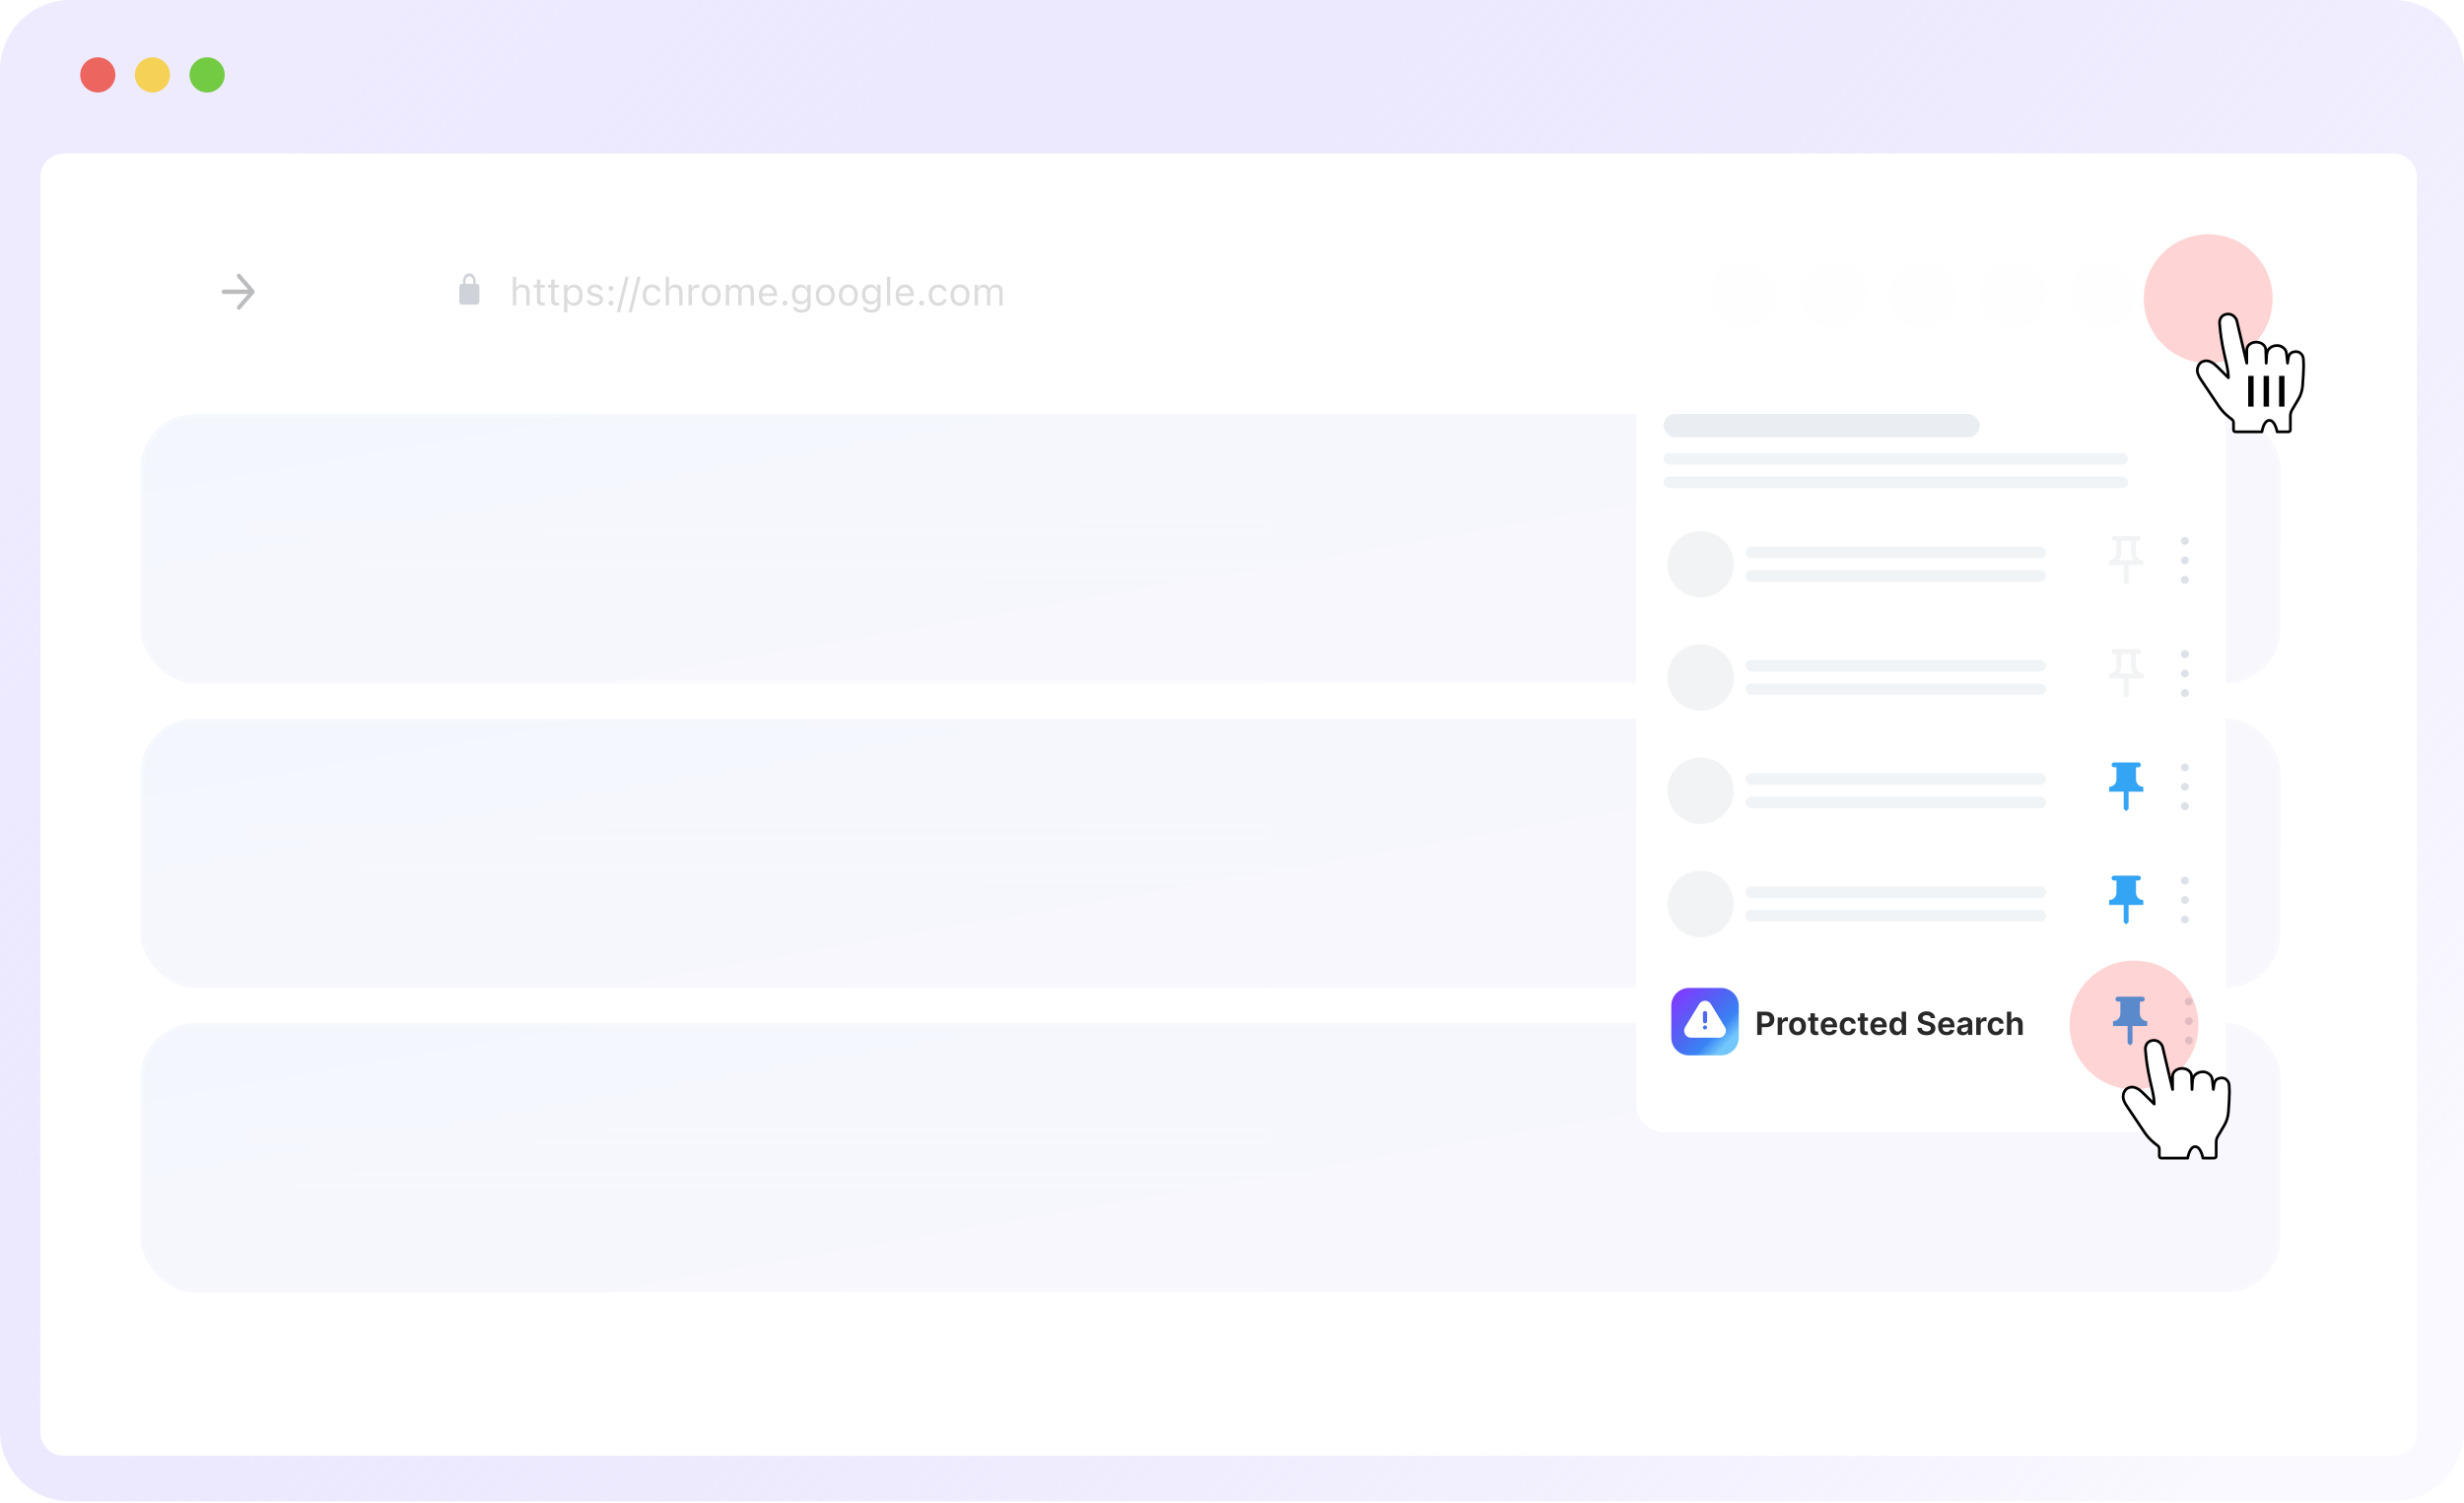 <svg width="631" height="385" viewBox="0 0 631 385" fill="none" xmlns="http://www.w3.org/2000/svg">
<path fill-rule="evenodd" clip-rule="evenodd" d="M18 0C8.059 0 0 8.059 0 18V366.476C0 376.417 8.059 384.476 18 384.476H613C622.941 384.476 631 376.417 631 366.476V18C631 8.059 622.941 0 613 0H18ZM16.345 39.322C13.031 39.322 10.345 42.008 10.345 45.322V366.825C10.345 370.139 13.031 372.825 16.345 372.825H612.932C616.246 372.825 618.932 370.139 618.932 366.825V45.322C618.932 42.008 616.246 39.322 612.932 39.322H16.345Z" fill="url(#paint0_linear_288_576)"/>
<circle cx="25.044" cy="19.185" r="4.5" fill="#EC655F"/>
<circle cx="39.044" cy="19.185" r="4.5" fill="#F5D156"/>
<circle cx="53.044" cy="19.185" r="4.5" fill="#73CB44"/>
<g filter="url(#filter0_b_288_576)">
<rect x="20.394" y="47.672" width="590.213" height="314.515" rx="5" fill="white" fill-opacity="0.11"/>
</g>
<rect x="105" y="60" width="324" height="30" rx="15" fill="white" fill-opacity="0.13"/>
<path fill-rule="evenodd" clip-rule="evenodd" d="M120.191 70C119.301 70 118.581 70.853 118.581 71.905V72.667H118.259C117.903 72.667 117.615 73.008 117.615 73.429V77.238C117.615 77.659 117.903 78 118.259 78H122.122C122.478 78 122.766 77.659 122.766 77.238V73.429C122.766 73.008 122.478 72.667 122.122 72.667H121.8V71.905C121.8 70.853 121.08 70 120.191 70ZM121.156 72.667V71.905C121.156 71.274 120.724 70.762 120.191 70.762C119.657 70.762 119.225 71.274 119.225 71.905V72.667H121.156Z" fill="#CFD3D9"/>
<path d="M131.332 78.215H132.182V75.1C132.182 74.177 132.714 73.611 133.554 73.611C134.394 73.611 134.785 74.065 134.785 75.012V78.215H135.634V74.807C135.634 73.557 134.975 72.859 133.793 72.859C133.017 72.859 132.524 73.186 132.26 73.742H132.182V70.862H131.332V78.215ZM139.042 78.254C139.208 78.254 139.37 78.235 139.536 78.205V77.483C139.379 77.497 139.296 77.502 139.145 77.502C138.598 77.502 138.383 77.253 138.383 76.633V73.654H139.536V72.951H138.383V71.589H137.504V72.951H136.674V73.654H137.504V76.848C137.504 77.854 137.958 78.254 139.042 78.254ZM142.675 78.254C142.841 78.254 143.002 78.235 143.168 78.205V77.483C143.012 77.497 142.929 77.502 142.778 77.502C142.231 77.502 142.016 77.253 142.016 76.633V73.654H143.168V72.951H142.016V71.589H141.137V72.951H140.307V73.654H141.137V76.848C141.137 77.854 141.591 78.254 142.675 78.254ZM144.438 79.973H145.287V77.385H145.366C145.654 77.947 146.284 78.308 147.006 78.308C148.344 78.308 149.213 77.239 149.213 75.588V75.578C149.213 73.938 148.339 72.859 147.006 72.859C146.274 72.859 145.688 73.205 145.366 73.791H145.287V72.951H144.438V79.973ZM146.811 77.556C145.854 77.556 145.268 76.804 145.268 75.588V75.578C145.268 74.362 145.854 73.611 146.811 73.611C147.773 73.611 148.344 74.353 148.344 75.578V75.588C148.344 76.814 147.773 77.556 146.811 77.556ZM152.348 78.308C153.544 78.308 154.457 77.658 154.457 76.721V76.711C154.457 75.959 153.979 75.529 152.988 75.29L152.177 75.095C151.557 74.944 151.293 74.719 151.293 74.362V74.353C151.293 73.889 151.752 73.567 152.377 73.567C153.012 73.567 153.422 73.855 153.535 74.27H154.37C154.252 73.41 153.486 72.859 152.382 72.859C151.264 72.859 150.424 73.518 150.424 74.392V74.397C150.424 75.154 150.869 75.583 151.855 75.818L152.67 76.013C153.32 76.169 153.588 76.418 153.588 76.775V76.784C153.588 77.263 153.085 77.6 152.377 77.6C151.703 77.6 151.284 77.312 151.142 76.872H150.273C150.37 77.742 151.176 78.308 152.348 78.308ZM156.469 74.485C156.821 74.485 157.104 74.197 157.104 73.85C157.104 73.498 156.821 73.215 156.469 73.215C156.122 73.215 155.834 73.498 155.834 73.85C155.834 74.197 156.122 74.485 156.469 74.485ZM156.469 78.264C156.821 78.264 157.104 77.976 157.104 77.629C157.104 77.278 156.821 76.994 156.469 76.994C156.122 76.994 155.834 77.278 155.834 77.629C155.834 77.976 156.122 78.264 156.469 78.264ZM160.995 70.862H160.18L157.953 79.973H158.769L160.995 70.862ZM164.042 70.862H163.227L161 79.973H161.816L164.042 70.862ZM166.992 78.308C168.256 78.308 168.964 77.629 169.179 76.677L169.189 76.623L168.349 76.628L168.339 76.657C168.144 77.243 167.695 77.556 166.987 77.556C166.049 77.556 165.444 76.779 165.444 75.569V75.559C165.444 74.372 166.039 73.611 166.987 73.611C167.744 73.611 168.212 74.031 168.344 74.548L168.349 74.563H169.194L169.189 74.533C169.033 73.596 168.266 72.859 166.987 72.859C165.512 72.859 164.575 73.923 164.575 75.559V75.569C164.575 77.239 165.517 78.308 166.992 78.308ZM170.483 78.215H171.332V75.1C171.332 74.177 171.865 73.611 172.704 73.611C173.544 73.611 173.935 74.065 173.935 75.012V78.215H174.785V74.807C174.785 73.557 174.125 72.859 172.944 72.859C172.167 72.859 171.674 73.186 171.411 73.742H171.332V70.862H170.483V78.215ZM176.323 78.215H177.172V74.953C177.172 74.182 177.748 73.669 178.559 73.669C178.745 73.669 178.906 73.689 179.081 73.718V72.893C178.998 72.878 178.818 72.859 178.657 72.859C177.944 72.859 177.451 73.181 177.25 73.733H177.172V72.951H176.323V78.215ZM182.148 78.308C183.647 78.308 184.575 77.273 184.575 75.588V75.578C184.575 73.889 183.647 72.859 182.148 72.859C180.649 72.859 179.721 73.889 179.721 75.578V75.588C179.721 77.273 180.649 78.308 182.148 78.308ZM182.148 77.556C181.152 77.556 180.59 76.828 180.59 75.588V75.578C180.59 74.333 181.152 73.611 182.148 73.611C183.144 73.611 183.705 74.333 183.705 75.578V75.588C183.705 76.828 183.144 77.556 182.148 77.556ZM185.893 78.215H186.743V74.953C186.743 74.211 187.265 73.611 187.953 73.611C188.618 73.611 189.047 74.016 189.047 74.641V78.215H189.897V74.831C189.897 74.162 190.38 73.611 191.113 73.611C191.855 73.611 192.211 73.996 192.211 74.773V78.215H193.061V74.577C193.061 73.474 192.46 72.859 191.386 72.859C190.659 72.859 190.058 73.225 189.775 73.781H189.697C189.453 73.235 188.954 72.859 188.242 72.859C187.553 72.859 187.055 73.186 186.821 73.752H186.743V72.951H185.893V78.215ZM196.743 78.308C197.983 78.308 198.735 77.605 198.915 76.892L198.925 76.853H198.076L198.056 76.897C197.914 77.214 197.475 77.551 196.762 77.551C195.825 77.551 195.224 76.916 195.2 75.827H198.989V75.495C198.989 73.923 198.12 72.859 196.689 72.859C195.258 72.859 194.33 73.972 194.33 75.598V75.603C194.33 77.253 195.239 78.308 196.743 78.308ZM196.684 73.615C197.46 73.615 198.036 74.109 198.124 75.149H195.214C195.307 74.148 195.903 73.615 196.684 73.615ZM201 78.264C201.352 78.264 201.635 77.976 201.635 77.629C201.635 77.278 201.352 76.994 201 76.994C200.654 76.994 200.366 77.278 200.366 77.629C200.366 77.976 200.654 78.264 201 78.264ZM205.248 80.071C206.684 80.071 207.592 79.319 207.592 78.142V72.951H206.743V73.821H206.684C206.362 73.225 205.786 72.859 205.043 72.859C203.666 72.859 202.817 73.928 202.817 75.403V75.412C202.817 76.887 203.661 77.942 205.024 77.942C205.746 77.942 206.342 77.615 206.674 77.033H206.752V78.098C206.752 78.874 206.191 79.319 205.248 79.319C204.492 79.319 204.023 79.035 203.93 78.635L203.925 78.63H203.046L203.036 78.635C203.168 79.499 203.979 80.071 205.248 80.071ZM205.209 77.19C204.233 77.19 203.686 76.457 203.686 75.412V75.403C203.686 74.358 204.233 73.611 205.209 73.611C206.181 73.611 206.772 74.358 206.772 75.403V75.412C206.772 76.457 206.186 77.19 205.209 77.19ZM211.337 78.308C212.836 78.308 213.764 77.273 213.764 75.588V75.578C213.764 73.889 212.836 72.859 211.337 72.859C209.838 72.859 208.911 73.889 208.911 75.578V75.588C208.911 77.273 209.838 78.308 211.337 78.308ZM211.337 77.556C210.341 77.556 209.78 76.828 209.78 75.588V75.578C209.78 74.333 210.341 73.611 211.337 73.611C212.333 73.611 212.895 74.333 212.895 75.578V75.588C212.895 76.828 212.333 77.556 211.337 77.556ZM217.245 78.308C218.745 78.308 219.672 77.273 219.672 75.588V75.578C219.672 73.889 218.745 72.859 217.245 72.859C215.746 72.859 214.819 73.889 214.819 75.578V75.588C214.819 77.273 215.746 78.308 217.245 78.308ZM217.245 77.556C216.249 77.556 215.688 76.828 215.688 75.588V75.578C215.688 74.333 216.249 73.611 217.245 73.611C218.242 73.611 218.803 74.333 218.803 75.578V75.588C218.803 76.828 218.242 77.556 217.245 77.556ZM223.159 80.071C224.594 80.071 225.502 79.319 225.502 78.142V72.951H224.653V73.821H224.594C224.272 73.225 223.696 72.859 222.953 72.859C221.577 72.859 220.727 73.928 220.727 75.403V75.412C220.727 76.887 221.572 77.942 222.934 77.942C223.657 77.942 224.252 77.615 224.584 77.033H224.662V78.098C224.662 78.874 224.101 79.319 223.159 79.319C222.402 79.319 221.933 79.035 221.84 78.635L221.835 78.63H220.956L220.947 78.635C221.078 79.499 221.889 80.071 223.159 80.071ZM223.12 77.19C222.143 77.19 221.596 76.457 221.596 75.412V75.403C221.596 74.358 222.143 73.611 223.12 73.611C224.091 73.611 224.682 74.358 224.682 75.403V75.412C224.682 76.457 224.096 77.19 223.12 77.19ZM227.133 78.215H227.983V70.862H227.133V78.215ZM231.762 78.308C233.002 78.308 233.754 77.605 233.935 76.892L233.945 76.853H233.095L233.076 76.897C232.934 77.214 232.495 77.551 231.782 77.551C230.844 77.551 230.244 76.916 230.219 75.827H234.008V75.495C234.008 73.923 233.139 72.859 231.708 72.859C230.278 72.859 229.35 73.972 229.35 75.598V75.603C229.35 77.253 230.258 78.308 231.762 78.308ZM231.703 73.615C232.48 73.615 233.056 74.109 233.144 75.149H230.234C230.327 74.148 230.922 73.615 231.703 73.615ZM236.02 78.264C236.371 78.264 236.655 77.976 236.655 77.629C236.655 77.278 236.371 76.994 236.02 76.994C235.673 76.994 235.385 77.278 235.385 77.629C235.385 77.976 235.673 78.264 236.02 78.264ZM240.253 78.308C241.518 78.308 242.226 77.629 242.441 76.677L242.451 76.623L241.611 76.628L241.601 76.657C241.406 77.243 240.956 77.556 240.248 77.556C239.311 77.556 238.705 76.779 238.705 75.569V75.559C238.705 74.372 239.301 73.611 240.248 73.611C241.005 73.611 241.474 74.031 241.606 74.548L241.611 74.563H242.455L242.451 74.533C242.294 73.596 241.528 72.859 240.248 72.859C238.774 72.859 237.836 73.923 237.836 75.559V75.569C237.836 77.239 238.779 78.308 240.253 78.308ZM245.859 78.308C247.358 78.308 248.286 77.273 248.286 75.588V75.578C248.286 73.889 247.358 72.859 245.859 72.859C244.36 72.859 243.432 73.889 243.432 75.578V75.588C243.432 77.273 244.36 78.308 245.859 78.308ZM245.859 77.556C244.863 77.556 244.301 76.828 244.301 75.588V75.578C244.301 74.333 244.863 73.611 245.859 73.611C246.855 73.611 247.416 74.333 247.416 75.578V75.588C247.416 76.828 246.855 77.556 245.859 77.556ZM249.604 78.215H250.453V74.953C250.453 74.211 250.976 73.611 251.664 73.611C252.328 73.611 252.758 74.016 252.758 74.641V78.215H253.608V74.831C253.608 74.162 254.091 73.611 254.824 73.611C255.566 73.611 255.922 73.996 255.922 74.773V78.215H256.772V74.577C256.772 73.474 256.171 72.859 255.097 72.859C254.37 72.859 253.769 73.225 253.486 73.781H253.408C253.163 73.235 252.665 72.859 251.953 72.859C251.264 72.859 250.766 73.186 250.532 73.752H250.453V72.951H249.604V78.215Z" fill="#DDDCDC"/>
<path fill-rule="evenodd" clip-rule="evenodd" d="M40.454 70.24C40.642 70.463 40.639 70.821 40.448 71.041L37.731 74.152H43.995C44.264 74.152 44.481 74.405 44.481 74.718C44.481 75.03 44.264 75.284 43.995 75.284H37.736L40.447 78.37C40.639 78.589 40.642 78.947 40.455 79.171C40.267 79.394 39.96 79.398 39.768 79.18L36.203 75.123C36.11 75.016 36.057 74.871 36.057 74.719C36.057 74.566 36.109 74.421 36.202 74.314L39.767 70.233C39.958 70.014 40.266 70.017 40.454 70.24Z" fill="white"/>
<path fill-rule="evenodd" clip-rule="evenodd" d="M60.822 70.24C60.634 70.463 60.636 70.821 60.828 71.041L63.545 74.152H57.28C57.012 74.152 56.794 74.405 56.794 74.718C56.794 75.03 57.012 75.284 57.28 75.284H63.54L60.829 78.37C60.637 78.589 60.633 78.947 60.821 79.171C61.008 79.394 61.316 79.398 61.508 79.18L65.072 75.123C65.166 75.016 65.218 74.871 65.219 74.719C65.219 74.566 65.166 74.421 65.073 74.314L61.509 70.233C61.318 70.014 61.01 70.017 60.822 70.24Z" fill="#BABCBE"/>
<path d="M78.503 74.906C78.503 72.822 79.954 71.132 81.743 71.132C82.72 71.132 83.596 71.635 84.191 72.433L82.715 74.152H86.28V70L84.879 71.631C84.109 70.63 82.989 70 81.743 70C79.417 70 77.531 72.197 77.531 74.906C77.531 77.616 79.417 79.813 81.743 79.813C83.414 79.813 84.857 78.68 85.537 77.04C85.654 76.758 85.553 76.42 85.311 76.284C85.07 76.148 84.779 76.266 84.662 76.547C84.138 77.811 83.027 78.681 81.743 78.681C79.954 78.681 78.503 76.991 78.503 74.906Z" fill="white"/>
<g opacity="0.4">
<g filter="url(#filter1_b_288_576)">
<rect x="36" y="106" width="548" height="69" rx="14" fill="url(#paint1_linear_288_576)" fill-opacity="0.2"/>
<rect x="36.5" y="106.5" width="547" height="68" rx="13.5" stroke="white" stroke-opacity="0.2"/>
</g>
<g opacity="0.5" filter="url(#filter2_b_288_576)">
<rect x="64.234" y="133" width="261.844" height="4" rx="2" fill="white" fill-opacity="0.2"/>
<rect x="64.734" y="133.5" width="260.844" height="3" rx="1.5" stroke="white" stroke-opacity="0.16"/>
</g>
<g opacity="0.5" filter="url(#filter3_b_288_576)">
<rect x="64.234" y="144" width="301.335" height="4" rx="2" fill="white" fill-opacity="0.2"/>
<rect x="64.734" y="144.5" width="300.335" height="3" rx="1.5" stroke="white" stroke-opacity="0.16"/>
</g>
<g filter="url(#filter4_b_288_576)">
<rect x="36" y="184" width="548" height="69" rx="14" fill="url(#paint2_linear_288_576)" fill-opacity="0.2"/>
<rect x="36.5" y="184.5" width="547" height="68" rx="13.5" stroke="white" stroke-opacity="0.2"/>
</g>
<g opacity="0.5" filter="url(#filter5_b_288_576)">
<rect x="64.234" y="211" width="261.844" height="4" rx="2" fill="white" fill-opacity="0.2"/>
<rect x="64.734" y="211.5" width="260.844" height="3" rx="1.5" stroke="white" stroke-opacity="0.16"/>
</g>
<g opacity="0.5" filter="url(#filter6_b_288_576)">
<rect x="64.234" y="222" width="301.335" height="4" rx="2" fill="white" fill-opacity="0.2"/>
<rect x="64.734" y="222.5" width="300.335" height="3" rx="1.5" stroke="white" stroke-opacity="0.16"/>
</g>
<g filter="url(#filter7_b_288_576)">
<rect x="36" y="262" width="548" height="69" rx="14" fill="url(#paint3_linear_288_576)" fill-opacity="0.2"/>
<rect x="36.5" y="262.5" width="547" height="68" rx="13.5" stroke="white" stroke-opacity="0.2"/>
</g>
<g opacity="0.5" filter="url(#filter8_b_288_576)">
<rect x="64.234" y="289" width="261.844" height="4" rx="2" fill="white" fill-opacity="0.2"/>
<rect x="64.734" y="289.5" width="260.844" height="3" rx="1.5" stroke="white" stroke-opacity="0.16"/>
</g>
<g opacity="0.5" filter="url(#filter9_b_288_576)">
<rect x="64.234" y="300" width="301.335" height="4" rx="2" fill="white" fill-opacity="0.2"/>
<rect x="64.734" y="300.5" width="300.335" height="3" rx="1.5" stroke="white" stroke-opacity="0.16"/>
</g>
</g>
<circle cx="446.5" cy="75.5" r="8.5" fill="#F1F3F4" fill-opacity="0.04"/>
<circle cx="469.5" cy="75.5" r="8.5" fill="#F1F3F4" fill-opacity="0.04"/>
<circle cx="492.5" cy="75.5" r="8.5" fill="#F1F3F4" fill-opacity="0.04"/>
<circle cx="515.5" cy="75.5" r="8.5" fill="#F1F3F4" fill-opacity="0.04"/>
<circle cx="538.5" cy="75.5" r="8.5" fill="#F1F3F4" fill-opacity="0.04"/>
<path d="M558.269 81.875H555.188C554.904 81.875 554.656 81.766 554.444 81.547C554.231 81.329 554.125 81.066 554.125 80.759V77.643C554.644 77.584 555.09 77.38 555.462 77.032C555.834 76.683 556.02 76.256 556.02 75.748C556.02 75.24 555.834 74.812 555.462 74.464C555.09 74.116 554.644 73.912 554.125 73.853V70.737C554.125 70.465 554.231 70.22 554.444 70.002C554.656 69.783 554.904 69.674 555.188 69.674H558.304C558.434 69.202 558.658 68.815 558.977 68.514C559.296 68.213 559.691 68.062 560.164 68.062C560.624 68.062 561.037 68.213 561.403 68.514C561.769 68.815 562.017 69.202 562.147 69.674H565.264C565.535 69.674 565.78 69.783 565.998 70.002C566.217 70.22 566.326 70.465 566.326 70.737V73.853C566.798 73.983 567.185 74.231 567.486 74.597C567.787 74.963 567.938 75.376 567.938 75.837C567.938 76.309 567.787 76.704 567.486 77.023C567.185 77.342 566.798 77.566 566.326 77.696V80.812C566.326 81.096 566.217 81.344 565.998 81.556C565.78 81.769 565.535 81.875 565.264 81.875H562.182C562.123 81.308 561.899 80.851 561.509 80.503C561.12 80.154 560.671 79.98 560.164 79.98C559.715 79.98 559.302 80.154 558.924 80.503C558.546 80.851 558.328 81.308 558.269 81.875Z" fill="white"/>
<g filter="url(#filter10_d_288_576)">
<rect x="419" y="97" width="151" height="189" rx="7" fill="white"/>
</g>
<g clip-path="url(#clip0_288_576)">
<rect width="15" height="15" transform="translate(538 254)" fill="white"/>
<path d="M548.625 255.25H542.375C542.031 255.25 541.75 255.531 541.75 255.875C541.75 256.219 542.031 256.5 542.375 256.5H543V259.625C543 260.663 542.163 261.5 541.125 261.5V262.75H544.856V267.125L545.481 267.75L546.106 267.125V262.75H549.875V261.5C548.838 261.5 548 260.663 548 259.625V256.5H548.625C548.969 256.5 549.25 256.219 549.25 255.875C549.25 255.531 548.969 255.25 548.625 255.25Z" fill="#34A4F5"/>
</g>
<path d="M561.048 266.476C561.048 266.187 560.813 265.952 560.524 265.952C560.235 265.952 560 266.187 560 266.476C560 266.765 560.235 267 560.524 267C560.813 267 561.048 266.765 561.048 266.476Z" fill="#444444" stroke="#DDE2E9"/>
<path d="M561.048 261.5C561.048 261.211 560.813 260.976 560.524 260.976C560.235 260.976 560 261.211 560 261.5C560 261.789 560.235 262.024 560.524 262.024C560.813 262.024 561.048 261.789 561.048 261.5Z" fill="#444444" stroke="#DDE2E9"/>
<path d="M561.048 256.524C561.048 256.235 560.813 256 560.524 256C560.235 256 560 256.235 560 256.524C560 256.813 560.235 257.048 560.524 257.048C560.813 257.048 561.048 256.813 561.048 256.524Z" fill="#444444" stroke="#DDE2E9"/>
<g style="mix-blend-mode:multiply">
<circle cx="546.5" cy="262.5" r="16.5" fill="#FE1D1D" fill-opacity="0.19"/>
</g>
<g filter="url(#filter11_d_288_576)">
<path d="M559.001 272.618C557.66 272.618 556.574 273.493 556.574 274.573V278.014L554.048 267.256C553.992 267.016 553.917 266.78 553.781 266.576C553.45 266.078 552.659 265.202 551.308 265.474C549.579 265.822 549.595 267.501 549.605 267.732C549.606 267.75 549.607 267.766 549.609 267.784C549.668 268.426 549.794 270.453 550.353 273.487C550.919 276.563 551.871 279.505 551.871 281.744L549.031 278.927C548.078 277.982 546.843 277.11 545.557 277.483C545.221 277.581 544.894 277.746 544.621 278.014C544.225 278.403 544.032 278.906 543.944 279.385C543.761 280.39 544.248 281.357 544.82 282.201C545.999 283.939 548.093 287.035 549.253 288.804C550.456 290.638 551.954 291.821 552.703 292.343C552.989 292.542 553.176 292.867 553.176 293.218V295.093C553.176 295.363 553.393 295.582 553.661 295.582H560.457C560.457 295.582 560.877 292.651 562.36 292.651C563.843 292.651 564.34 295.582 564.34 295.582H567.253C567.521 295.582 567.738 295.363 567.738 295.093V291.503C567.738 290.975 567.88 290.457 568.148 290.003L569.795 287.221C570.423 286.159 570.792 284.963 570.872 283.73L571.055 280.924L571.136 278.566L571.074 277.097C571.061 276.792 571.027 276.484 570.895 276.209C570.67 275.74 570.172 275.052 569.181 275.052C568.61 275.052 568.195 275.213 567.901 275.411C567.351 275.783 567.216 276.498 567.128 277.159L567.015 278.014L566.771 275.703C566.725 275.271 566.633 274.836 566.367 274.494C566.017 274.044 565.367 273.487 564.289 273.487C563.381 273.487 562.736 273.883 562.32 274.277C561.848 274.723 561.701 275.388 561.663 276.038L561.55 278.014L561.428 274.573C561.428 273.493 560.341 272.618 559.001 272.618Z" fill="white" stroke="black" stroke-width="0.7" stroke-linecap="round" stroke-linejoin="round"/>
</g>
<rect x="426" y="106" width="81" height="6" rx="3" fill="#EAEEF3"/>
<rect x="426" y="116" width="119" height="3" rx="1.5" fill="#EAEEF3" fill-opacity="0.63"/>
<rect x="426" y="122" width="119" height="3" rx="1.5" fill="#EAEEF3" fill-opacity="0.63"/>
<rect x="447" y="140" width="77" height="3" rx="1.5" fill="#EAEEF3" fill-opacity="0.63"/>
<rect x="447" y="146" width="77" height="3" rx="1.5" fill="#EAEEF3" fill-opacity="0.63"/>
<circle cx="435.5" cy="144.5" r="8.5" fill="#F1F3F4"/>
<g clip-path="url(#clip1_288_576)">
<path d="M545.75 138.5V141.625C545.75 142.325 545.981 142.975 546.375 143.5H542.625C543.031 142.963 543.25 142.313 543.25 141.625V138.5H545.75ZM547.625 137.25H541.375C541.031 137.25 540.75 137.531 540.75 137.875C540.75 138.219 541.031 138.5 541.375 138.5H542V141.625C542 142.663 541.163 143.5 540.125 143.5V144.75H543.856V149.125L544.481 149.75L545.106 149.125V144.75H548.875V143.5C547.838 143.5 547 142.663 547 141.625V138.5H547.625C547.969 138.5 548.25 138.219 548.25 137.875C548.25 137.531 547.969 137.25 547.625 137.25Z" fill="#F1F3F4"/>
</g>
<path d="M560.048 148.476C560.048 148.187 559.813 147.952 559.524 147.952C559.235 147.952 559 148.187 559 148.476C559 148.765 559.235 149 559.524 149C559.813 149 560.048 148.765 560.048 148.476Z" fill="#F1F3F4" stroke="#DDE2E9"/>
<path d="M560.048 143.5C560.048 143.211 559.813 142.976 559.524 142.976C559.235 142.976 559 143.211 559 143.5C559 143.789 559.235 144.024 559.524 144.024C559.813 144.024 560.048 143.789 560.048 143.5Z" fill="#F1F3F4" stroke="#DDE2E9"/>
<path d="M560.048 138.524C560.048 138.235 559.813 138 559.524 138C559.235 138 559 138.235 559 138.524C559 138.813 559.235 139.048 559.524 139.048C559.813 139.048 560.048 138.813 560.048 138.524Z" fill="#F1F3F4" stroke="#DDE2E9"/>
<rect x="447" y="169" width="77" height="3" rx="1.5" fill="#EAEEF3" fill-opacity="0.63"/>
<rect x="447" y="175" width="77" height="3" rx="1.5" fill="#EAEEF3" fill-opacity="0.63"/>
<circle cx="435.5" cy="173.5" r="8.5" fill="#F1F3F4"/>
<g clip-path="url(#clip2_288_576)">
<path d="M545.75 167.5V170.625C545.75 171.325 545.981 171.975 546.375 172.5H542.625C543.031 171.963 543.25 171.313 543.25 170.625V167.5H545.75ZM547.625 166.25H541.375C541.031 166.25 540.75 166.531 540.75 166.875C540.75 167.219 541.031 167.5 541.375 167.5H542V170.625C542 171.663 541.163 172.5 540.125 172.5V173.75H543.856V178.125L544.481 178.75L545.106 178.125V173.75H548.875V172.5C547.838 172.5 547 171.663 547 170.625V167.5H547.625C547.969 167.5 548.25 167.219 548.25 166.875C548.25 166.531 547.969 166.25 547.625 166.25Z" fill="#F1F3F4"/>
</g>
<path d="M560.048 177.476C560.048 177.187 559.813 176.952 559.524 176.952C559.235 176.952 559 177.187 559 177.476C559 177.765 559.235 178 559.524 178C559.813 178 560.048 177.765 560.048 177.476Z" fill="#F1F3F4" stroke="#DDE2E9"/>
<path d="M560.048 172.5C560.048 172.211 559.813 171.976 559.524 171.976C559.235 171.976 559 172.211 559 172.5C559 172.789 559.235 173.024 559.524 173.024C559.813 173.024 560.048 172.789 560.048 172.5Z" fill="#F1F3F4" stroke="#DDE2E9"/>
<path d="M560.048 167.524C560.048 167.235 559.813 167 559.524 167C559.235 167 559 167.235 559 167.524C559 167.813 559.235 168.048 559.524 168.048C559.813 168.048 560.048 167.813 560.048 167.524Z" fill="#F1F3F4" stroke="#DDE2E9"/>
<rect x="447" y="198" width="77" height="3" rx="1.5" fill="#EAEEF3" fill-opacity="0.63"/>
<rect x="447" y="204" width="77" height="3" rx="1.5" fill="#EAEEF3" fill-opacity="0.63"/>
<circle cx="435.5" cy="202.5" r="8.5" fill="#F1F3F4"/>
<g clip-path="url(#clip3_288_576)">
<rect width="15" height="15" transform="translate(537 194)" fill="white"/>
<path d="M547.625 195.25H541.375C541.031 195.25 540.75 195.531 540.75 195.875C540.75 196.219 541.031 196.5 541.375 196.5H542V199.625C542 200.663 541.163 201.5 540.125 201.5V202.75H543.856V207.125L544.481 207.75L545.106 207.125V202.75H548.875V201.5C547.838 201.5 547 200.663 547 199.625V196.5H547.625C547.969 196.5 548.25 196.219 548.25 195.875C548.25 195.531 547.969 195.25 547.625 195.25Z" fill="#34A4F5"/>
</g>
<path d="M560.048 206.476C560.048 206.187 559.813 205.952 559.524 205.952C559.235 205.952 559 206.187 559 206.476C559 206.765 559.235 207 559.524 207C559.813 207 560.048 206.765 560.048 206.476Z" fill="#444444" stroke="#DDE2E9"/>
<path d="M560.048 201.5C560.048 201.211 559.813 200.976 559.524 200.976C559.235 200.976 559 201.211 559 201.5C559 201.789 559.235 202.024 559.524 202.024C559.813 202.024 560.048 201.789 560.048 201.5Z" fill="#444444" stroke="#DDE2E9"/>
<path d="M560.048 196.524C560.048 196.235 559.813 196 559.524 196C559.235 196 559 196.235 559 196.524C559 196.813 559.235 197.048 559.524 197.048C559.813 197.048 560.048 196.813 560.048 196.524Z" fill="#444444" stroke="#DDE2E9"/>
<rect x="447" y="227" width="77" height="3" rx="1.5" fill="#EAEEF3" fill-opacity="0.63"/>
<rect x="447" y="233" width="77" height="3" rx="1.5" fill="#EAEEF3" fill-opacity="0.63"/>
<circle cx="435.5" cy="231.5" r="8.5" fill="#F1F3F4"/>
<g clip-path="url(#clip4_288_576)">
<rect width="15" height="15" transform="translate(537 223)" fill="white"/>
<path d="M547.625 224.25H541.375C541.031 224.25 540.75 224.531 540.75 224.875C540.75 225.219 541.031 225.5 541.375 225.5H542V228.625C542 229.663 541.163 230.5 540.125 230.5V231.75H543.856V236.125L544.481 236.75L545.106 236.125V231.75H548.875V230.5C547.838 230.5 547 229.663 547 228.625V225.5H547.625C547.969 225.5 548.25 225.219 548.25 224.875C548.25 224.531 547.969 224.25 547.625 224.25Z" fill="#34A4F5"/>
</g>
<path d="M560.048 235.476C560.048 235.187 559.813 234.952 559.524 234.952C559.235 234.952 559 235.187 559 235.476C559 235.765 559.235 236 559.524 236C559.813 236 560.048 235.765 560.048 235.476Z" fill="#444444" stroke="#DDE2E9"/>
<path d="M560.048 230.5C560.048 230.211 559.813 229.976 559.524 229.976C559.235 229.976 559 230.211 559 230.5C559 230.789 559.235 231.024 559.524 231.024C559.813 231.024 560.048 230.789 560.048 230.5Z" fill="#444444" stroke="#DDE2E9"/>
<path d="M560.048 225.524C560.048 225.235 559.813 225 559.524 225C559.235 225 559 225.235 559 225.524C559 225.813 559.235 226.048 559.524 226.048C559.813 226.048 560.048 225.813 560.048 225.524Z" fill="#444444" stroke="#DDE2E9"/>
<path d="M428 257.546C428 255.035 430.035 253 432.546 253H440.729C443.24 253 445.275 255.035 445.275 257.546V265.729C445.275 268.24 443.24 270.275 440.729 270.275H432.546C430.035 270.275 428 268.24 428 265.729V257.546Z" fill="url(#paint4_linear_288_576)"/>
<path d="M438.135 257.138L441.718 263.004C442.233 263.846 441.98 264.955 441.152 265.479C440.875 265.656 440.551 265.75 440.22 265.751H433.054C432.08 265.751 431.29 264.946 431.29 263.954C431.29 263.618 431.383 263.289 431.557 263.004L435.14 257.138C435.655 256.296 436.742 256.038 437.569 256.562C437.798 256.707 437.992 256.904 438.135 257.138ZM436.637 263.648C436.779 263.648 436.915 263.593 437.015 263.494C437.116 263.396 437.172 263.262 437.172 263.123C437.172 262.983 437.116 262.85 437.015 262.751C436.915 262.653 436.779 262.597 436.637 262.597C436.496 262.597 436.36 262.653 436.259 262.751C436.159 262.85 436.103 262.983 436.103 263.123C436.103 263.262 436.159 263.396 436.259 263.494C436.36 263.593 436.496 263.648 436.637 263.648ZM436.637 258.918C436.496 258.918 436.36 258.974 436.259 259.072C436.159 259.171 436.103 259.304 436.103 259.444V261.546C436.103 261.685 436.159 261.819 436.259 261.918C436.36 262.016 436.496 262.072 436.637 262.072C436.779 262.072 436.915 262.016 437.015 261.918C437.116 261.819 437.172 261.685 437.172 261.546V259.444C437.172 259.304 437.116 259.171 437.015 259.072C436.915 258.974 436.779 258.918 436.637 258.918Z" fill="white"/>
<path d="M450 265.033V259.081H452.284C452.739 259.081 453.124 259.167 453.438 259.337C453.751 259.508 453.99 259.743 454.152 260.043C454.317 260.343 454.399 260.686 454.399 261.072C454.399 261.459 454.316 261.803 454.15 262.103C453.985 262.402 453.744 262.636 453.426 262.807C453.108 262.975 452.72 263.059 452.261 263.059H450.776V262.118H452.092C452.348 262.118 452.558 262.073 452.723 261.984C452.887 261.895 453.009 261.772 453.089 261.615C453.17 261.458 453.211 261.277 453.211 261.072C453.211 260.867 453.17 260.686 453.089 260.531C453.009 260.376 452.886 260.256 452.72 260.171C452.555 260.084 452.343 260.04 452.083 260.04H451.159V265.033H450Z" fill="#292929"/>
<path d="M455.247 265.033V260.569H456.349V261.328H456.395C456.476 261.062 456.615 260.859 456.811 260.717C457.006 260.576 457.23 260.505 457.482 260.505C457.542 260.505 457.608 260.508 457.679 260.514C457.753 260.52 457.815 260.528 457.865 260.54V261.566C457.815 261.55 457.74 261.537 457.642 261.525C457.543 261.512 457.45 261.505 457.363 261.505C457.175 261.505 457.006 261.546 456.857 261.627C456.71 261.706 456.594 261.818 456.508 261.961C456.425 262.102 456.383 262.266 456.383 262.452V265.033H455.247Z" fill="#292929"/>
<path d="M460.327 265.12C459.883 265.12 459.499 265.024 459.176 264.832C458.852 264.64 458.602 264.372 458.426 264.027C458.25 263.68 458.162 263.277 458.162 262.818C458.162 262.357 458.25 261.953 458.426 261.607C458.602 261.26 458.852 260.99 459.176 260.799C459.499 260.607 459.883 260.511 460.327 260.511C460.768 260.511 461.151 260.607 461.474 260.799C461.798 260.99 462.048 261.26 462.224 261.607C462.402 261.953 462.491 262.357 462.491 262.818C462.491 263.277 462.402 263.68 462.224 264.027C462.048 264.372 461.798 264.64 461.474 264.832C461.151 265.024 460.768 265.12 460.327 265.12ZM460.332 264.225C460.553 264.225 460.738 264.163 460.887 264.039C461.037 263.913 461.149 263.743 461.225 263.53C461.3 263.317 461.338 263.078 461.338 262.812C461.338 262.545 461.3 262.305 461.225 262.092C461.149 261.879 461.037 261.709 460.887 261.583C460.738 261.457 460.553 261.394 460.332 261.394C460.106 261.394 459.917 261.457 459.766 261.583C459.615 261.709 459.501 261.879 459.426 262.092C459.35 262.305 459.312 262.545 459.312 262.812C459.312 263.078 459.35 263.317 459.426 263.53C459.501 263.743 459.615 263.913 459.766 264.039C459.917 264.163 460.106 264.225 460.332 264.225Z" fill="#292929"/>
<path d="M465.635 260.569V261.435H463.014V260.569H465.635ZM463.639 259.5H464.775V263.678C464.775 263.806 464.794 263.905 464.833 263.975C464.874 264.045 464.927 264.093 464.993 264.12C465.06 264.145 465.138 264.158 465.225 264.158C465.287 264.158 465.346 264.153 465.402 264.143C465.459 264.132 465.502 264.123 465.533 264.117L465.716 264.983C465.658 265.002 465.575 265.025 465.466 265.05C465.36 265.075 465.229 265.09 465.074 265.094C464.795 265.103 464.547 265.064 464.33 264.974C464.113 264.885 463.943 264.747 463.819 264.559C463.697 264.369 463.637 264.132 463.639 263.847V259.5Z" fill="#292929"/>
<path d="M468.437 265.12C467.983 265.12 467.593 265.027 467.266 264.841C466.938 264.653 466.687 264.387 466.51 264.045C466.336 263.7 466.249 263.293 466.249 262.824C466.249 262.365 466.337 261.962 466.513 261.615C466.689 261.268 466.937 260.998 467.257 260.805C467.577 260.609 467.952 260.511 468.384 260.511C468.667 260.511 468.934 260.557 469.184 260.648C469.434 260.739 469.653 260.877 469.843 261.063C470.033 261.247 470.181 261.482 470.288 261.766C470.396 262.049 470.451 262.384 470.451 262.772V263.103H466.743V262.368H469.37C469.37 262.176 469.328 262.006 469.245 261.856C469.163 261.707 469.05 261.59 468.905 261.505C468.761 261.42 468.594 261.377 468.402 261.377C468.199 261.377 468.019 261.425 467.864 261.522C467.709 261.617 467.589 261.743 467.504 261.9C467.419 262.057 467.375 262.23 467.373 262.42V263.089C467.373 263.331 467.418 263.539 467.507 263.713C467.596 263.888 467.721 264.021 467.882 264.114C468.045 264.207 468.235 264.254 468.454 264.254C468.6 264.254 468.732 264.233 468.852 264.193C468.972 264.15 469.075 264.088 469.16 264.007C469.248 263.925 469.313 263.825 469.358 263.705L470.413 263.798C470.353 264.065 470.235 264.297 470.058 264.495C469.884 264.693 469.659 264.847 469.384 264.957C469.109 265.065 468.793 265.12 468.437 265.12Z" fill="#292929"/>
<path d="M473.28 265.12C472.829 265.12 472.441 265.022 472.118 264.826C471.794 264.631 471.546 264.36 471.374 264.015C471.201 263.669 471.115 263.27 471.115 262.818C471.115 262.363 471.202 261.962 471.377 261.615C471.553 261.268 471.802 260.998 472.124 260.805C472.447 260.609 472.831 260.511 473.274 260.511C473.648 260.511 473.978 260.58 474.262 260.717C474.549 260.853 474.777 261.045 474.945 261.293C475.114 261.541 475.208 261.83 475.227 262.162H474.149C474.112 261.943 474.02 261.763 473.873 261.624C473.726 261.483 473.532 261.412 473.292 261.412C473.086 261.412 472.906 261.467 472.751 261.577C472.598 261.688 472.479 261.847 472.394 262.054C472.309 262.261 472.266 262.51 472.266 262.801C472.266 263.097 472.308 263.35 472.391 263.559C472.476 263.768 472.595 263.929 472.748 264.042C472.903 264.152 473.084 264.207 473.292 264.207C473.439 264.207 473.572 264.178 473.69 264.12C473.81 264.062 473.91 263.977 473.989 263.864C474.069 263.752 474.122 263.616 474.149 263.458H475.227C475.206 263.785 475.113 264.074 474.948 264.323C474.785 264.573 474.563 264.769 474.28 264.91C473.997 265.05 473.664 265.12 473.28 265.12Z" fill="#292929"/>
<path d="M478.357 260.569V261.435H475.736V260.569H478.357ZM476.36 259.5H477.496V263.678C477.496 263.806 477.516 263.905 477.555 263.975C477.595 264.045 477.649 264.093 477.714 264.12C477.782 264.145 477.86 264.158 477.947 264.158C478.009 264.158 478.068 264.153 478.124 264.143C478.18 264.132 478.224 264.123 478.255 264.117L478.438 264.983C478.38 265.002 478.297 265.025 478.188 265.05C478.082 265.075 477.951 265.09 477.796 265.094C477.517 265.103 477.269 265.064 477.052 264.974C476.835 264.885 476.664 264.747 476.54 264.559C476.418 264.369 476.358 264.132 476.36 263.847V259.5Z" fill="#292929"/>
<path d="M481.159 265.12C480.705 265.12 480.315 265.027 479.988 264.841C479.66 264.653 479.408 264.387 479.232 264.045C479.058 263.7 478.97 263.293 478.97 262.824C478.97 262.365 479.059 261.962 479.235 261.615C479.411 261.268 479.659 260.998 479.979 260.805C480.298 260.609 480.674 260.511 481.106 260.511C481.389 260.511 481.655 260.557 481.905 260.648C482.155 260.739 482.375 260.877 482.565 261.063C482.755 261.247 482.903 261.482 483.01 261.766C483.118 262.049 483.172 262.384 483.172 262.772V263.103H479.464V262.368H482.091C482.091 262.176 482.05 262.006 481.966 261.856C481.885 261.707 481.772 261.59 481.626 261.505C481.483 261.42 481.315 261.377 481.124 261.377C480.92 261.377 480.741 261.425 480.586 261.522C480.431 261.617 480.311 261.743 480.226 261.9C480.141 262.057 480.097 262.23 480.095 262.42V263.089C480.095 263.331 480.14 263.539 480.229 263.713C480.318 263.888 480.443 264.021 480.604 264.114C480.766 264.207 480.957 264.254 481.176 264.254C481.321 264.254 481.454 264.233 481.574 264.193C481.694 264.15 481.797 264.088 481.882 264.007C481.969 263.925 482.035 263.825 482.08 263.705L483.135 263.798C483.074 264.065 482.956 264.297 482.78 264.495C482.606 264.693 482.381 264.847 482.106 264.957C481.831 265.065 481.515 265.12 481.159 265.12Z" fill="#292929"/>
<path d="M485.673 265.108C485.329 265.108 485.018 265.019 484.741 264.841C484.466 264.663 484.248 264.403 484.087 264.062C483.928 263.719 483.849 263.301 483.849 262.807C483.849 262.303 483.93 261.881 484.093 261.54C484.257 261.199 484.478 260.942 484.755 260.77C485.032 260.597 485.338 260.511 485.673 260.511C485.929 260.511 486.141 260.555 486.31 260.642C486.478 260.727 486.613 260.832 486.714 260.956C486.815 261.08 486.892 261.199 486.946 261.313H486.987V259.081H488.123V265.033H487.004V264.323H486.946C486.89 264.44 486.81 264.559 486.705 264.681C486.602 264.801 486.467 264.903 486.298 264.986C486.13 265.067 485.921 265.108 485.673 265.108ZM486.011 264.19C486.224 264.19 486.404 264.133 486.551 264.018C486.7 263.902 486.814 263.74 486.891 263.533C486.97 263.324 487.01 263.08 487.01 262.801C487.01 262.522 486.971 262.28 486.894 262.074C486.816 261.869 486.703 261.71 486.554 261.598C486.407 261.485 486.226 261.429 486.011 261.429C485.792 261.429 485.608 261.488 485.458 261.607C485.309 261.723 485.196 261.885 485.118 262.092C485.043 262.297 485.005 262.533 485.005 262.801C485.005 263.07 485.044 263.31 485.121 263.521C485.199 263.731 485.312 263.894 485.461 264.013C485.611 264.131 485.794 264.19 486.011 264.19Z" fill="#292929"/>
<path d="M494.441 260.752C494.416 260.506 494.308 260.315 494.119 260.18C493.929 260.044 493.678 259.976 493.366 259.976C493.151 259.976 492.967 260.008 492.814 260.072C492.663 260.134 492.547 260.219 492.465 260.328C492.386 260.436 492.345 260.56 492.343 260.7C492.341 260.816 492.367 260.918 492.422 261.005C492.476 261.09 492.549 261.163 492.642 261.223C492.737 261.283 492.843 261.334 492.959 261.377C493.077 261.42 493.199 261.455 493.325 261.484L493.872 261.618C494.112 261.672 494.337 261.746 494.549 261.839C494.762 261.932 494.95 262.048 495.112 262.188C495.275 262.325 495.403 262.49 495.496 262.682C495.589 262.873 495.635 263.095 495.635 263.347C495.635 263.704 495.545 264.015 495.365 264.28C495.185 264.545 494.924 264.752 494.584 264.899C494.245 265.046 493.835 265.12 493.354 265.12C492.884 265.12 492.475 265.047 492.128 264.902C491.781 264.756 491.51 264.543 491.314 264.262C491.121 263.982 491.018 263.636 491.006 263.225H492.137C492.152 263.428 492.213 263.598 492.32 263.734C492.428 263.869 492.571 263.971 492.747 264.039C492.923 264.105 493.122 264.138 493.343 264.138C493.567 264.138 493.764 264.105 493.933 264.039C494.101 263.971 494.233 263.878 494.328 263.76C494.423 263.64 494.471 263.5 494.473 263.341C494.471 263.196 494.428 263.075 494.342 262.978C494.259 262.881 494.14 262.8 493.985 262.734C493.83 262.668 493.645 262.608 493.43 262.554L492.764 262.385C492.27 262.261 491.879 262.071 491.591 261.813C491.304 261.553 491.161 261.207 491.163 260.775C491.161 260.421 491.256 260.111 491.448 259.846C491.642 259.578 491.906 259.371 492.241 259.224C492.577 259.075 492.956 259 493.381 259C493.811 259 494.187 259.075 494.511 259.224C494.836 259.371 495.09 259.576 495.272 259.84C495.454 260.103 495.548 260.407 495.554 260.752H494.441Z" fill="#292929"/>
<path d="M498.507 265.12C498.054 265.12 497.663 265.027 497.336 264.841C497.009 264.653 496.757 264.387 496.581 264.045C496.406 263.7 496.319 263.293 496.319 262.824C496.319 262.365 496.407 261.962 496.583 261.615C496.76 261.268 497.008 260.998 497.327 260.805C497.647 260.609 498.023 260.511 498.455 260.511C498.738 260.511 499.004 260.557 499.254 260.648C499.504 260.739 499.724 260.877 499.914 261.063C500.103 261.247 500.252 261.482 500.358 261.766C500.467 262.049 500.521 262.384 500.521 262.772V263.103H496.813V262.368H499.44C499.44 262.176 499.398 262.006 499.315 261.856C499.234 261.707 499.12 261.59 498.975 261.505C498.832 261.42 498.664 261.377 498.472 261.377C498.269 261.377 498.09 261.425 497.935 261.522C497.78 261.617 497.66 261.743 497.574 261.9C497.489 262.057 497.446 262.23 497.444 262.42V263.089C497.444 263.331 497.488 263.539 497.577 263.713C497.666 263.888 497.791 264.021 497.952 264.114C498.115 264.207 498.306 264.254 498.525 264.254C498.67 264.254 498.803 264.233 498.923 264.193C499.043 264.15 499.145 264.088 499.231 264.007C499.318 263.925 499.384 263.825 499.428 263.705L500.483 263.798C500.423 264.065 500.305 264.297 500.129 264.495C499.954 264.693 499.73 264.847 499.454 264.957C499.179 265.065 498.864 265.12 498.507 265.12Z" fill="#292929"/>
<path d="M502.65 265.12C502.367 265.12 502.114 265.069 501.889 264.969C501.664 264.868 501.487 264.719 501.357 264.521C501.227 264.322 501.162 264.076 501.162 263.783C501.162 263.533 501.208 263.325 501.299 263.158C501.392 262.992 501.518 262.858 501.677 262.757C501.836 262.657 502.016 262.581 502.217 262.531C502.419 262.478 502.629 262.441 502.848 262.417C503.109 262.39 503.32 262.365 503.481 262.342C503.642 262.318 503.758 262.284 503.83 262.237C503.904 262.189 503.94 262.115 503.94 262.016V261.999C503.94 261.795 503.878 261.638 503.754 261.528C503.632 261.416 503.457 261.36 503.228 261.36C502.986 261.36 502.794 261.413 502.653 261.519C502.512 261.626 502.417 261.754 502.368 261.903L501.313 261.784C501.381 261.513 501.502 261.282 501.677 261.092C501.853 260.902 502.072 260.758 502.333 260.659C502.597 260.56 502.895 260.511 503.228 260.511C503.457 260.511 503.681 260.538 503.9 260.592C504.12 260.647 504.319 260.733 504.495 260.851C504.674 260.969 504.815 261.126 504.92 261.322C505.024 261.515 505.076 261.753 505.076 262.034V265.033H503.993V264.416H503.958C503.89 264.548 503.797 264.667 503.679 264.774C503.563 264.88 503.418 264.965 503.246 265.027C503.075 265.089 502.877 265.12 502.65 265.12ZM502.961 264.309C503.159 264.309 503.331 264.27 503.478 264.193C503.627 264.113 503.743 264.008 503.824 263.876C503.905 263.742 503.946 263.595 503.946 263.434V262.932C503.911 262.959 503.857 262.983 503.783 263.004C503.71 263.026 503.627 263.045 503.536 263.062C503.447 263.08 503.357 263.095 503.266 263.109C503.177 263.12 503.099 263.131 503.031 263.141C502.878 263.162 502.743 263.197 502.627 263.245C502.511 263.292 502.419 263.357 502.351 263.44C502.285 263.523 502.252 263.628 502.252 263.754C502.252 263.936 502.318 264.075 502.45 264.169C502.583 264.262 502.754 264.309 502.961 264.309Z" fill="#292929"/>
<path d="M506.094 265.033V260.569H507.196V261.328H507.242C507.323 261.062 507.462 260.859 507.658 260.717C507.853 260.576 508.077 260.505 508.329 260.505C508.389 260.505 508.455 260.508 508.526 260.514C508.6 260.52 508.662 260.528 508.712 260.54V261.566C508.662 261.55 508.587 261.537 508.489 261.525C508.39 261.512 508.297 261.505 508.21 261.505C508.022 261.505 507.853 261.546 507.704 261.627C507.557 261.706 507.441 261.818 507.355 261.961C507.272 262.102 507.23 262.266 507.23 262.452V265.033H506.094Z" fill="#292929"/>
<path d="M511.174 265.12C510.722 265.12 510.335 265.022 510.011 264.826C509.688 264.631 509.44 264.36 509.267 264.015C509.095 263.669 509.009 263.27 509.009 262.818C509.009 262.363 509.096 261.962 509.27 261.615C509.447 261.268 509.696 260.998 510.017 260.805C510.341 260.609 510.724 260.511 511.168 260.511C511.542 260.511 511.871 260.58 512.156 260.717C512.443 260.853 512.67 261.045 512.839 261.293C513.007 261.541 513.101 261.83 513.121 262.162H512.043C512.006 261.943 511.914 261.763 511.766 261.624C511.619 261.483 511.425 261.412 511.185 261.412C510.98 261.412 510.8 261.467 510.645 261.577C510.492 261.688 510.373 261.847 510.287 262.054C510.202 262.261 510.16 262.51 510.16 262.801C510.16 263.097 510.201 263.35 510.284 263.559C510.37 263.768 510.489 263.929 510.642 264.042C510.797 264.152 510.978 264.207 511.185 264.207C511.333 264.207 511.465 264.178 511.583 264.12C511.703 264.062 511.803 263.977 511.883 263.864C511.962 263.752 512.015 263.616 512.043 263.458H513.121C513.099 263.785 513.006 264.074 512.842 264.323C512.679 264.573 512.456 264.769 512.173 264.91C511.89 265.05 511.557 265.12 511.174 265.12Z" fill="#292929"/>
<path d="M515.094 262.432V265.033H513.957V259.081H515.065V261.339H515.117C515.22 261.083 515.381 260.882 515.602 260.735C515.825 260.586 516.107 260.511 516.448 260.511C516.758 260.511 517.028 260.577 517.258 260.709C517.489 260.84 517.668 261.032 517.796 261.284C517.924 261.534 517.988 261.836 517.988 262.191V265.033H516.852V262.379C516.852 262.091 516.778 261.866 516.631 261.705C516.484 261.545 516.276 261.464 516.009 261.464C515.831 261.464 515.673 261.503 515.535 261.58C515.398 261.656 515.289 261.766 515.21 261.912C515.132 262.055 515.094 262.228 515.094 262.432Z" fill="#292929"/>
<g style="mix-blend-mode:multiply">
<circle cx="565.5" cy="76.5" r="16.5" fill="#FE1D1D" fill-opacity="0.19"/>
</g>
<g filter="url(#filter12_d_288_576)">
<path d="M578.001 86.618C576.66 86.618 575.574 87.493 575.574 88.573V92.014L573.048 81.255C572.992 81.016 572.917 80.78 572.781 80.576C572.45 80.078 571.659 79.202 570.308 79.474C568.579 79.822 568.595 81.501 568.605 81.732C568.606 81.75 568.607 81.766 568.609 81.784C568.668 82.426 568.794 84.453 569.353 87.487C569.919 90.563 570.871 93.505 570.871 95.744L568.031 92.927C567.078 91.982 565.843 91.11 564.557 91.483C564.221 91.581 563.894 91.746 563.621 92.014C563.225 92.403 563.032 92.906 562.944 93.385C562.761 94.39 563.248 95.357 563.82 96.201C564.999 97.939 567.093 101.035 568.253 102.804C569.456 104.638 570.954 105.821 571.703 106.343C571.989 106.542 572.176 106.867 572.176 107.218V109.093C572.176 109.363 572.393 109.582 572.661 109.582H579.457C579.457 109.582 579.877 106.651 581.36 106.651C582.843 106.651 583.34 109.582 583.34 109.582H586.253C586.521 109.582 586.738 109.363 586.738 109.093V105.503C586.738 104.975 586.88 104.457 587.148 104.003L588.795 101.221C589.423 100.159 589.792 98.963 589.872 97.73L590.055 94.924L590.136 92.566L590.074 91.097C590.061 90.792 590.027 90.484 589.895 90.209C589.67 89.74 589.172 89.052 588.181 89.052C587.61 89.052 587.195 89.213 586.901 89.411C586.351 89.783 586.216 90.498 586.128 91.159L586.015 92.014L585.771 89.704C585.725 89.271 585.633 88.836 585.367 88.494C585.017 88.044 584.367 87.487 583.289 87.487C582.381 87.487 581.736 87.883 581.32 88.277C580.848 88.723 580.701 89.388 580.663 90.038L580.55 92.014L580.428 88.573C580.428 87.493 579.341 86.618 578.001 86.618Z" fill="white" stroke="black" stroke-width="0.7" stroke-linecap="round" stroke-linejoin="round"/>
</g>
<path fill-rule="evenodd" clip-rule="evenodd" d="M583.646 104.135L583.646 96.262L585.026 96.262L585.026 104.135L583.646 104.135Z" fill="black"/>
<path fill-rule="evenodd" clip-rule="evenodd" d="M579.683 104.135L579.683 96.262L581.064 96.262L581.064 104.135L579.683 104.135Z" fill="black"/>
<path fill-rule="evenodd" clip-rule="evenodd" d="M575.738 104.135L575.738 96.262L577.119 96.262L577.119 104.135L575.738 104.135Z" fill="black"/>
<defs>
<filter id="filter0_b_288_576" x="-114.606" y="-87.328" width="860.213" height="584.515" filterUnits="userSpaceOnUse" color-interpolation-filters="sRGB">
<feFlood flood-opacity="0" result="BackgroundImageFix"/>
<feGaussianBlur in="BackgroundImage" stdDeviation="67.5"/>
<feComposite in2="SourceAlpha" operator="in" result="effect1_backgroundBlur_288_576"/>
<feBlend mode="normal" in="SourceGraphic" in2="effect1_backgroundBlur_288_576" result="shape"/>
</filter>
<filter id="filter1_b_288_576" x="-120" y="-50" width="860" height="381" filterUnits="userSpaceOnUse" color-interpolation-filters="sRGB">
<feFlood flood-opacity="0" result="BackgroundImageFix"/>
<feGaussianBlur in="BackgroundImage" stdDeviation="78"/>
<feComposite in2="SourceAlpha" operator="in" result="effect1_backgroundBlur_288_576"/>
<feBlend mode="normal" in="SourceGraphic" in2="effect1_backgroundBlur_288_576" result="shape"/>
</filter>
<filter id="filter2_b_288_576" x="43.234" y="112" width="303.844" height="46" filterUnits="userSpaceOnUse" color-interpolation-filters="sRGB">
<feFlood flood-opacity="0" result="BackgroundImageFix"/>
<feGaussianBlur in="BackgroundImage" stdDeviation="10.5"/>
<feComposite in2="SourceAlpha" operator="in" result="effect1_backgroundBlur_288_576"/>
<feBlend mode="normal" in="SourceGraphic" in2="effect1_backgroundBlur_288_576" result="shape"/>
</filter>
<filter id="filter3_b_288_576" x="43.234" y="123" width="343.335" height="46" filterUnits="userSpaceOnUse" color-interpolation-filters="sRGB">
<feFlood flood-opacity="0" result="BackgroundImageFix"/>
<feGaussianBlur in="BackgroundImage" stdDeviation="10.5"/>
<feComposite in2="SourceAlpha" operator="in" result="effect1_backgroundBlur_288_576"/>
<feBlend mode="normal" in="SourceGraphic" in2="effect1_backgroundBlur_288_576" result="shape"/>
</filter>
<filter id="filter4_b_288_576" x="-120" y="28" width="860" height="381" filterUnits="userSpaceOnUse" color-interpolation-filters="sRGB">
<feFlood flood-opacity="0" result="BackgroundImageFix"/>
<feGaussianBlur in="BackgroundImage" stdDeviation="78"/>
<feComposite in2="SourceAlpha" operator="in" result="effect1_backgroundBlur_288_576"/>
<feBlend mode="normal" in="SourceGraphic" in2="effect1_backgroundBlur_288_576" result="shape"/>
</filter>
<filter id="filter5_b_288_576" x="43.234" y="190" width="303.844" height="46" filterUnits="userSpaceOnUse" color-interpolation-filters="sRGB">
<feFlood flood-opacity="0" result="BackgroundImageFix"/>
<feGaussianBlur in="BackgroundImage" stdDeviation="10.5"/>
<feComposite in2="SourceAlpha" operator="in" result="effect1_backgroundBlur_288_576"/>
<feBlend mode="normal" in="SourceGraphic" in2="effect1_backgroundBlur_288_576" result="shape"/>
</filter>
<filter id="filter6_b_288_576" x="43.234" y="201" width="343.335" height="46" filterUnits="userSpaceOnUse" color-interpolation-filters="sRGB">
<feFlood flood-opacity="0" result="BackgroundImageFix"/>
<feGaussianBlur in="BackgroundImage" stdDeviation="10.5"/>
<feComposite in2="SourceAlpha" operator="in" result="effect1_backgroundBlur_288_576"/>
<feBlend mode="normal" in="SourceGraphic" in2="effect1_backgroundBlur_288_576" result="shape"/>
</filter>
<filter id="filter7_b_288_576" x="-120" y="106" width="860" height="381" filterUnits="userSpaceOnUse" color-interpolation-filters="sRGB">
<feFlood flood-opacity="0" result="BackgroundImageFix"/>
<feGaussianBlur in="BackgroundImage" stdDeviation="78"/>
<feComposite in2="SourceAlpha" operator="in" result="effect1_backgroundBlur_288_576"/>
<feBlend mode="normal" in="SourceGraphic" in2="effect1_backgroundBlur_288_576" result="shape"/>
</filter>
<filter id="filter8_b_288_576" x="43.234" y="268" width="303.844" height="46" filterUnits="userSpaceOnUse" color-interpolation-filters="sRGB">
<feFlood flood-opacity="0" result="BackgroundImageFix"/>
<feGaussianBlur in="BackgroundImage" stdDeviation="10.5"/>
<feComposite in2="SourceAlpha" operator="in" result="effect1_backgroundBlur_288_576"/>
<feBlend mode="normal" in="SourceGraphic" in2="effect1_backgroundBlur_288_576" result="shape"/>
</filter>
<filter id="filter9_b_288_576" x="43.234" y="279" width="343.335" height="46" filterUnits="userSpaceOnUse" color-interpolation-filters="sRGB">
<feFlood flood-opacity="0" result="BackgroundImageFix"/>
<feGaussianBlur in="BackgroundImage" stdDeviation="10.5"/>
<feComposite in2="SourceAlpha" operator="in" result="effect1_backgroundBlur_288_576"/>
<feBlend mode="normal" in="SourceGraphic" in2="effect1_backgroundBlur_288_576" result="shape"/>
</filter>
<filter id="filter10_d_288_576" x="390" y="72" width="209" height="247" filterUnits="userSpaceOnUse" color-interpolation-filters="sRGB">
<feFlood flood-opacity="0" result="BackgroundImageFix"/>
<feColorMatrix in="SourceAlpha" type="matrix" values="0 0 0 0 0 0 0 0 0 0 0 0 0 0 0 0 0 0 127 0" result="hardAlpha"/>
<feOffset dy="4"/>
<feGaussianBlur stdDeviation="14.5"/>
<feComposite in2="hardAlpha" operator="out"/>
<feColorMatrix type="matrix" values="0 0 0 0 0.673 0 0 0 0 0.726 0 0 0 0 0.792 0 0 0 0.56 0"/>
<feBlend mode="normal" in2="BackgroundImageFix" result="effect1_dropShadow_288_576"/>
<feBlend mode="normal" in="SourceGraphic" in2="effect1_dropShadow_288_576" result="shape"/>
</filter>
<filter id="filter11_d_288_576" x="541.855" y="264.572" width="30.931" height="33.86" filterUnits="userSpaceOnUse" color-interpolation-filters="sRGB">
<feFlood flood-opacity="0" result="BackgroundImageFix"/>
<feColorMatrix in="SourceAlpha" type="matrix" values="0 0 0 0 0 0 0 0 0 0 0 0 0 0 0 0 0 0 127 0" result="hardAlpha"/>
<feOffset dx="-0.2" dy="1"/>
<feGaussianBlur stdDeviation="0.75"/>
<feColorMatrix type="matrix" values="0 0 0 0 0 0 0 0 0 0 0 0 0 0 0 0 0 0 0.5 0"/>
<feBlend mode="normal" in2="BackgroundImageFix" result="effect1_dropShadow_288_576"/>
<feBlend mode="normal" in="SourceGraphic" in2="effect1_dropShadow_288_576" result="shape"/>
</filter>
<filter id="filter12_d_288_576" x="560.855" y="78.572" width="30.931" height="33.86" filterUnits="userSpaceOnUse" color-interpolation-filters="sRGB">
<feFlood flood-opacity="0" result="BackgroundImageFix"/>
<feColorMatrix in="SourceAlpha" type="matrix" values="0 0 0 0 0 0 0 0 0 0 0 0 0 0 0 0 0 0 127 0" result="hardAlpha"/>
<feOffset dx="-0.2" dy="1"/>
<feGaussianBlur stdDeviation="0.75"/>
<feColorMatrix type="matrix" values="0 0 0 0 0 0 0 0 0 0 0 0 0 0 0 0 0 0 0.5 0"/>
<feBlend mode="normal" in2="BackgroundImageFix" result="effect1_dropShadow_288_576"/>
<feBlend mode="normal" in="SourceGraphic" in2="effect1_dropShadow_288_576" result="shape"/>
</filter>
<linearGradient id="paint0_linear_288_576" x1="71.977" y1="5.33861e-06" x2="553.092" y2="389.578" gradientUnits="userSpaceOnUse">
<stop offset="0.04" stop-color="#E5E0FF" stop-opacity="0.66"/>
<stop offset="1" stop-color="#BAADFA" stop-opacity="0.08"/>
</linearGradient>
<linearGradient id="paint1_linear_288_576" x1="98.273" y1="114.625" x2="118.943" y2="233.857" gradientUnits="userSpaceOnUse">
<stop stop-color="#6B93E4"/>
<stop offset="0.93" stop-color="#A595E7"/>
</linearGradient>
<linearGradient id="paint2_linear_288_576" x1="98.273" y1="192.625" x2="118.943" y2="311.857" gradientUnits="userSpaceOnUse">
<stop stop-color="#6B93E4"/>
<stop offset="0.93" stop-color="#A595E7"/>
</linearGradient>
<linearGradient id="paint3_linear_288_576" x1="98.273" y1="270.625" x2="118.943" y2="389.857" gradientUnits="userSpaceOnUse">
<stop stop-color="#6B93E4"/>
<stop offset="0.93" stop-color="#A595E7"/>
</linearGradient>
<linearGradient id="paint4_linear_288_576" x1="429.963" y1="255.159" x2="443.312" y2="268.116" gradientUnits="userSpaceOnUse">
<stop stop-color="#7B40FF"/>
<stop offset="0.485" stop-color="#496BF1"/>
<stop offset="0.718" stop-color="#3984F4"/>
<stop offset="0.93" stop-color="#72C7FC"/>
</linearGradient>
<clipPath id="clip0_288_576">
<rect width="15" height="15" fill="white" transform="translate(538 254)"/>
</clipPath>
<clipPath id="clip1_288_576">
<rect width="15" height="15" fill="white" transform="translate(537 136)"/>
</clipPath>
<clipPath id="clip2_288_576">
<rect width="15" height="15" fill="white" transform="translate(537 165)"/>
</clipPath>
<clipPath id="clip3_288_576">
<rect width="15" height="15" fill="white" transform="translate(537 194)"/>
</clipPath>
<clipPath id="clip4_288_576">
<rect width="15" height="15" fill="white" transform="translate(537 223)"/>
</clipPath>
</defs>
</svg>
